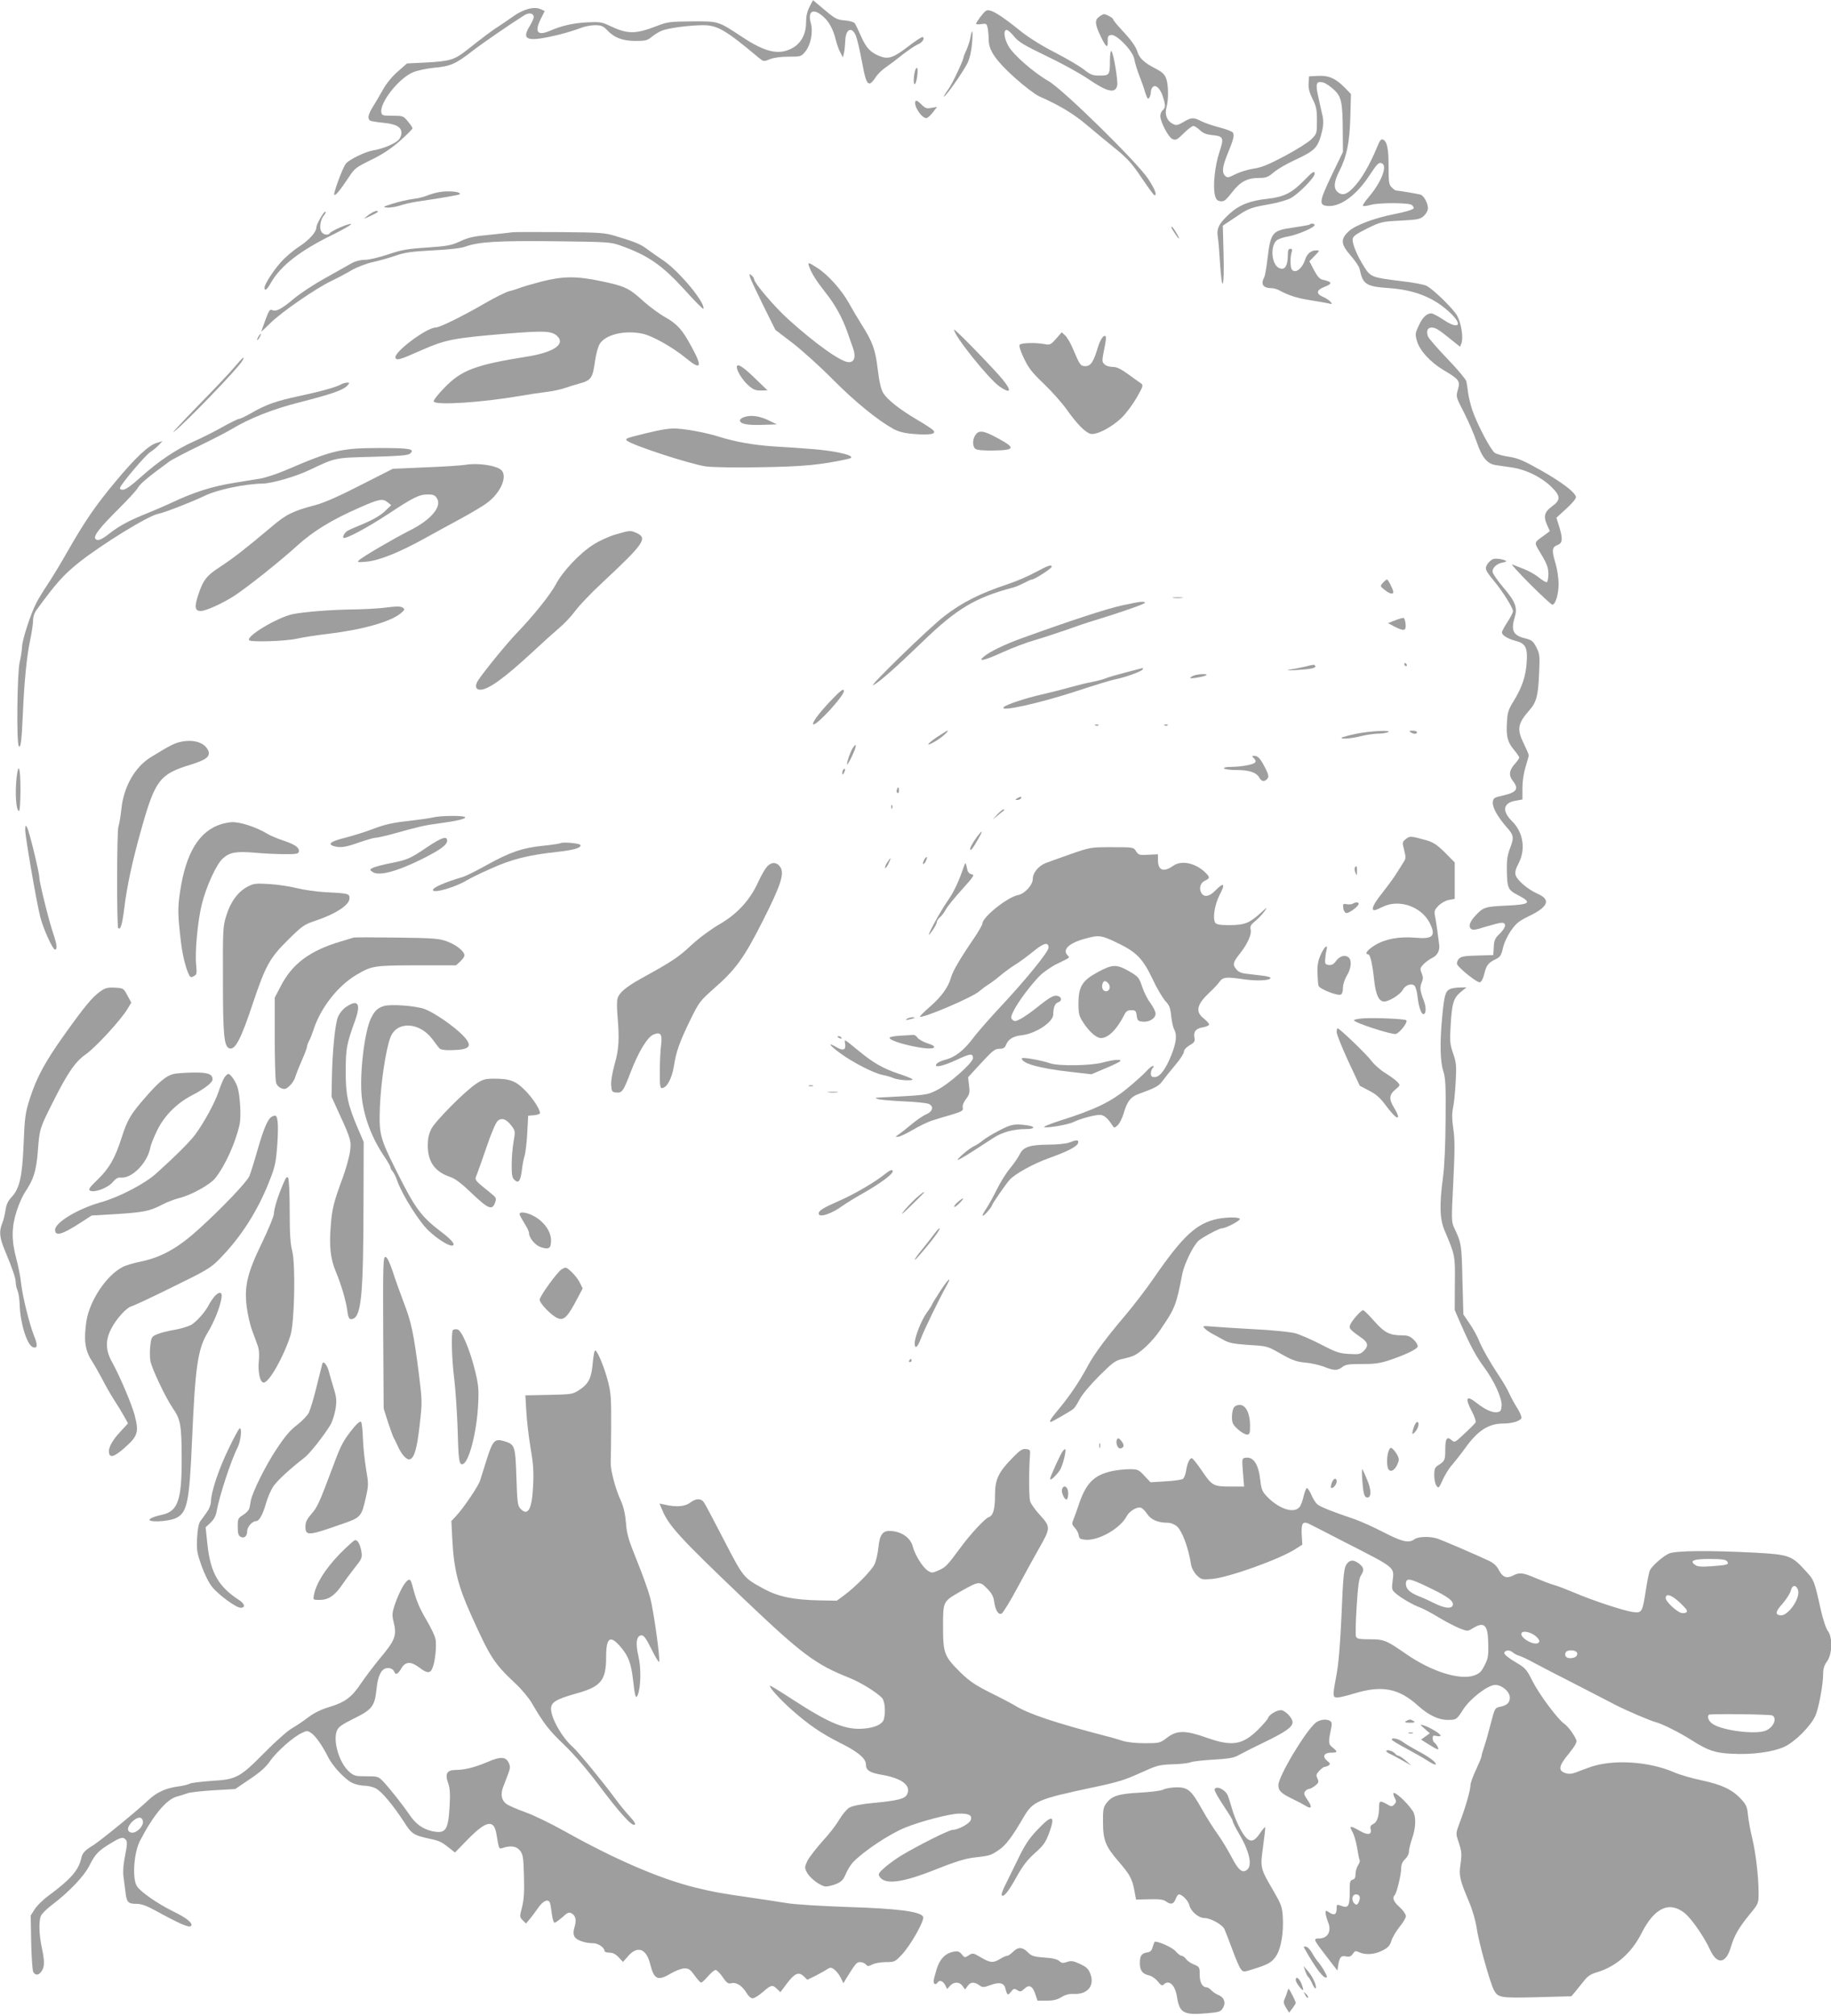 <?xml version="1.0" standalone="no"?>
<!DOCTYPE svg PUBLIC "-//W3C//DTD SVG 20010904//EN"
 "http://www.w3.org/TR/2001/REC-SVG-20010904/DTD/svg10.dtd">
<svg version="1.0" xmlns="http://www.w3.org/2000/svg"
 width="1163pt" height="1280pt" viewBox="0 0 1163 1280"
 preserveAspectRatio="xMidYMid meet">
<g transform="translate(0,1280) scale(0.1,-0.1)"
fill="#9e9e9e" stroke="none">
<path d="M5142 12757 c-15 -29 -22 -59 -22 -98 0 -77 -32 -135 -90 -166 -83
-44 -169 -25 -314 71 -157 103 -149 101 -321 100 -138 -1 -156 -3 -220 -28
-139 -54 -188 -54 -302 0 -50 24 -63 26 -146 22 -87 -5 -160 -21 -235 -54 -77
-33 -98 -8 -59 72 l27 54 -24 11 c-43 20 -111 2 -179 -47 -34 -24 -75 -52 -91
-62 -30 -18 -100 -70 -203 -152 -77 -60 -106 -69 -258 -77 l-120 -6 -58 -51
c-36 -31 -73 -76 -95 -116 -20 -36 -49 -85 -64 -109 -30 -48 -35 -75 -17 -87
7 -4 45 -10 86 -14 80 -8 113 -27 113 -65 0 -13 -8 -32 -17 -42 -22 -25 -103
-59 -163 -68 -49 -8 -150 -57 -173 -84 -19 -22 -81 -190 -74 -198 8 -7 37 28
92 111 37 57 47 64 143 111 72 35 126 71 182 120 44 39 80 75 80 80 0 6 -14
26 -30 45 -28 34 -31 35 -97 35 -63 0 -68 2 -71 23 -9 62 110 213 199 252 31
13 88 25 139 30 101 9 135 24 239 105 62 48 236 168 331 228 30 19 60 14 60
-12 0 -9 -12 -34 -25 -56 -57 -92 -15 -104 190 -54 44 11 101 29 127 39 26 11
69 20 95 20 42 0 54 -5 79 -31 45 -48 98 -69 181 -69 62 0 75 3 101 25 17 14
46 32 65 40 41 17 177 35 264 35 90 0 144 -32 349 -204 34 -28 35 -28 74 -12
25 10 70 16 119 16 76 0 80 1 104 30 37 43 53 126 37 184 -22 79 19 97 83 37
35 -32 60 -80 76 -145 7 -27 19 -63 29 -80 l16 -31 7 30 c4 17 7 50 8 76 2 74
41 94 67 33 8 -20 24 -86 35 -146 24 -129 33 -158 53 -158 8 0 23 16 35 35 11
19 41 50 67 67 26 18 75 55 108 82 34 26 75 54 92 62 32 13 50 39 35 49 -5 2
-46 -24 -92 -60 -95 -73 -128 -84 -185 -60 -56 23 -82 51 -115 125 -16 36 -33
72 -38 80 -5 9 -29 17 -63 20 -56 5 -61 8 -166 97 l-38 32 -22 -42z"/>
<path d="M6262 12731 c-15 -9 -62 -72 -62 -82 0 -4 15 -5 34 -2 31 5 33 3 40
-27 3 -18 6 -51 6 -74 0 -66 46 -132 166 -240 59 -53 128 -105 153 -117 133
-59 219 -111 303 -182 51 -43 134 -112 184 -152 76 -62 104 -93 165 -184 41
-61 77 -110 82 -111 18 -1 3 38 -40 104 -72 108 -541 568 -633 621 -93 53
-225 168 -255 223 -28 50 -33 102 -11 102 8 0 29 -19 47 -41 28 -35 61 -55
204 -124 95 -45 213 -110 263 -144 126 -86 175 -97 188 -45 7 27 -24 212 -37
220 -5 3 -9 -24 -9 -60 0 -92 -3 -96 -65 -96 -46 0 -58 5 -101 39 -27 21 -109
69 -182 107 -79 40 -166 94 -215 133 -140 113 -200 148 -225 132z"/>
<path d="M6982 12694 c-29 -20 -28 -47 7 -120 36 -76 49 -85 47 -36 -1 31 3
37 22 40 35 5 139 -103 147 -154 3 -21 19 -74 36 -116 16 -42 29 -79 29 -82 0
-3 5 -17 11 -33 8 -22 12 -24 19 -13 6 8 10 25 10 36 0 12 6 27 14 33 19 16
49 -16 64 -68 16 -51 15 -66 -3 -81 -8 -7 -15 -23 -15 -36 0 -38 51 -135 77
-147 21 -9 29 -6 71 36 26 26 54 47 62 47 8 0 26 -12 41 -26 20 -20 42 -28 78
-32 73 -7 77 -16 46 -109 -29 -87 -42 -219 -28 -273 7 -27 15 -36 36 -38 22
-3 34 7 73 57 52 68 97 91 173 91 42 0 56 5 92 36 24 20 82 54 128 75 138 64
153 80 180 192 7 31 8 61 2 90 -6 23 -18 77 -27 120 -20 87 -14 104 31 93 15
-4 45 -24 67 -45 49 -45 56 -79 57 -271 l1 -125 -71 -147 c-80 -168 -83 -191
-27 -196 81 -7 183 67 265 192 52 78 60 87 80 79 38 -15 -3 -120 -82 -213 -26
-30 -43 -56 -37 -58 6 -2 28 1 49 7 53 15 246 14 261 -1 7 -7 12 -15 12 -19 0
-9 -48 -24 -125 -39 -123 -24 -245 -70 -286 -107 -56 -51 -54 -83 11 -157 27
-31 53 -69 56 -84 21 -100 40 -111 191 -122 165 -12 288 -63 391 -163 76 -75
44 -100 -49 -38 -34 23 -69 41 -78 41 -29 0 -56 -26 -80 -79 -22 -46 -23 -53
-11 -96 17 -61 85 -135 170 -186 98 -58 106 -68 90 -124 -13 -45 -12 -46 38
-143 27 -53 64 -137 81 -187 34 -100 67 -141 123 -149 18 -3 64 -9 103 -15 88
-13 183 -60 246 -120 62 -60 64 -85 8 -126 -49 -36 -57 -64 -33 -117 l18 -41
-28 -21 c-78 -57 -75 -44 -26 -127 36 -60 44 -83 45 -123 0 -27 -5 -51 -10
-53 -6 -2 -28 12 -50 29 -21 18 -64 42 -94 54 -31 12 -65 25 -76 30 -11 4 40
-51 112 -124 73 -73 137 -132 143 -132 20 0 40 68 40 132 0 35 -9 95 -21 135
-24 80 -21 99 16 113 31 12 32 40 8 118 l-17 54 62 57 c34 31 62 63 62 73 0
28 -87 95 -224 172 -108 61 -143 76 -199 85 -38 5 -79 17 -92 25 -26 17 -112
181 -143 271 -11 33 -23 83 -27 110 -3 28 -8 61 -11 73 -3 13 -56 77 -119 142
-63 65 -119 130 -125 144 -12 34 -3 56 24 56 24 0 45 -13 125 -78 l55 -44 9
23 c13 36 -2 129 -28 175 -27 46 -150 166 -194 189 -16 8 -89 22 -163 30 -181
22 -193 26 -232 89 -45 70 -78 149 -74 178 2 18 22 32 92 67 86 42 92 44 212
50 111 6 126 9 149 31 14 13 25 34 25 47 0 33 -26 80 -47 87 -18 5 -141 26
-155 26 -5 0 -17 9 -28 20 -18 18 -20 33 -20 135 0 114 -10 159 -37 169 -9 4
-19 -7 -29 -32 -54 -132 -108 -224 -162 -278 -39 -40 -66 -47 -94 -25 -29 24
-26 66 8 132 49 97 66 181 71 343 l4 149 -38 39 c-57 59 -103 80 -171 76 l-57
-3 -3 -43 c-2 -31 4 -58 25 -100 24 -48 28 -69 28 -139 0 -79 -1 -83 -34 -116
-18 -19 -94 -67 -169 -107 -105 -56 -150 -74 -199 -81 -35 -5 -87 -21 -115
-35 -45 -23 -52 -24 -66 -11 -22 22 -18 57 15 139 37 89 45 119 34 136 -4 7
-43 22 -86 33 -43 11 -95 29 -116 40 -49 25 -62 24 -112 -6 -37 -21 -46 -23
-67 -12 -38 19 -53 59 -41 104 15 54 13 148 -3 188 -11 26 -29 41 -73 63 -64
33 -97 64 -108 102 -11 35 -40 76 -102 142 -29 31 -53 61 -53 66 0 8 -43 32
-58 32 -4 0 -18 -7 -30 -16z"/>
<path d="M6164 12563 c-3 -21 -15 -56 -25 -79 -10 -22 -19 -44 -19 -48 0 -17
-72 -170 -94 -199 -31 -43 -43 -68 -16 -37 42 49 113 155 135 199 14 29 25 75
29 124 7 81 2 104 -10 40z"/>
<path d="M5817 12363 c-11 -19 -18 -91 -9 -97 6 -3 13 16 17 45 7 47 3 71 -8
52z"/>
<path d="M5814 12156 c-11 -29 39 -106 70 -106 7 0 26 16 41 36 l27 35 -36 -6
c-31 -6 -39 -3 -66 24 -21 21 -32 26 -36 17z"/>
<path d="M8284 11655 c-78 -80 -129 -106 -231 -117 -113 -12 -181 -39 -243
-95 -66 -60 -84 -94 -75 -147 4 -23 10 -96 14 -164 13 -199 28 -168 23 46 l-5
189 78 52 c84 58 99 63 223 85 45 8 102 24 127 36 47 23 155 131 155 156 0 22
-11 15 -66 -41z"/>
<path d="M2790 11580 c-25 -4 -61 -15 -80 -23 -19 -8 -60 -18 -90 -21 -30 -4
-86 -17 -125 -29 -63 -20 -67 -22 -37 -25 18 -2 54 4 80 12 26 9 74 20 107 25
170 25 270 43 274 47 16 16 -69 25 -129 14z"/>
<path d="M2036 11417 c-14 -24 -26 -50 -26 -58 0 -32 -43 -81 -110 -125 -39
-25 -92 -71 -118 -101 -49 -56 -102 -139 -102 -160 0 -25 17 -12 40 30 62 109
184 205 400 310 69 34 118 63 109 65 -17 3 -125 -44 -134 -59 -11 -16 -44 -10
-55 12 -13 24 -4 77 18 102 8 9 13 20 9 23 -3 3 -17 -14 -31 -39z"/>
<path d="M2339 11434 c-19 -15 -29 -24 -24 -22 44 18 85 39 85 43 0 13 -29 2
-61 -21z"/>
<path d="M8318 11374 c-3 -3 -49 -11 -103 -19 -136 -19 -144 -29 -165 -204 -6
-51 -15 -102 -20 -112 -24 -44 -7 -69 47 -69 14 0 37 -7 51 -15 57 -31 110
-48 192 -61 47 -7 99 -17 115 -20 28 -7 29 -6 16 10 -8 9 -29 23 -48 31 -45
19 -42 43 7 62 56 22 54 33 -10 47 -18 4 -33 21 -54 61 l-29 56 33 34 c34 35
34 35 9 35 -33 -1 -57 -21 -70 -61 -20 -59 -65 -90 -85 -58 -9 15 -9 78 0 107
6 16 3 22 -8 22 -12 0 -16 -10 -16 -37 0 -75 -21 -104 -59 -83 -43 23 -53 129
-16 170 9 10 42 23 75 28 62 11 170 57 170 73 0 10 -23 12 -32 3z"/>
<path d="M7440 11355 c0 -2 11 -21 25 -41 30 -44 33 -35 4 12 -19 31 -29 41
-29 29z"/>
<path d="M3255 11325 c-11 -2 -76 -9 -144 -16 -101 -9 -136 -17 -187 -41 -57
-26 -80 -31 -211 -40 -126 -8 -163 -15 -249 -44 -56 -19 -121 -34 -146 -34
-28 0 -60 -8 -85 -22 -22 -13 -98 -55 -169 -95 -71 -39 -158 -97 -194 -127
-79 -67 -118 -88 -141 -75 -14 7 -21 -2 -43 -62 -14 -38 -26 -72 -26 -74 0 -2
26 22 58 54 70 69 287 219 385 266 40 19 99 50 132 70 34 19 93 42 135 51 41
9 107 28 145 41 56 20 102 26 235 33 102 5 181 14 206 24 83 30 204 38 565 34
338 -4 357 -5 419 -27 175 -62 265 -124 407 -280 65 -72 119 -127 121 -122 13
38 -157 242 -255 307 -32 21 -77 53 -100 70 -43 33 -74 46 -203 85 -69 21 -97
23 -355 25 -154 1 -289 1 -300 -1z"/>
<path d="M5141 11103 c16 -43 48 -92 104 -163 59 -74 104 -156 136 -245 11
-33 28 -79 36 -102 21 -58 11 -93 -26 -93 -48 0 -213 117 -388 276 -83 75
-213 228 -213 250 0 6 -7 18 -16 25 -15 12 -16 11 -10 -11 4 -14 42 -95 84
-180 l77 -155 110 -84 c61 -47 175 -150 255 -231 140 -141 284 -258 383 -313
36 -19 69 -28 132 -33 100 -8 143 -1 124 22 -6 8 -53 39 -103 68 -113 67 -188
126 -216 170 -14 23 -25 70 -35 151 -15 126 -32 172 -103 285 -23 36 -59 97
-81 137 -48 85 -133 179 -200 222 -59 38 -63 38 -50 4z"/>
<path d="M3435 11011 c-60 -16 -121 -34 -135 -40 -14 -5 -43 -15 -65 -20 -22
-6 -92 -40 -155 -77 -145 -84 -288 -154 -313 -154 -57 0 -267 -157 -255 -192
7 -19 28 -13 167 49 151 66 201 76 524 103 263 22 306 19 341 -19 45 -50 -33
-100 -199 -126 -326 -52 -414 -85 -523 -198 -41 -42 -71 -81 -67 -87 16 -25
306 -6 550 36 50 9 124 20 165 25 41 5 93 16 115 24 22 8 66 21 97 30 72 19
83 36 97 139 6 44 19 93 29 110 35 61 158 91 273 67 62 -13 192 -86 277 -156
95 -79 106 -57 35 72 -59 110 -91 145 -168 189 -35 19 -96 64 -137 100 -93 85
-117 96 -267 128 -161 34 -244 33 -386 -3z"/>
<path d="M6060 10707 c-2 -37 219 -312 288 -361 71 -49 81 -31 23 41 -50 63
-310 330 -311 320z"/>
<path d="M6708 10649 c-36 -40 -38 -41 -80 -33 -55 9 -139 7 -151 -5 -6 -6 4
-39 26 -85 30 -63 52 -92 128 -164 50 -48 115 -121 144 -162 65 -92 118 -146
152 -155 37 -9 136 42 198 103 28 27 70 84 95 127 43 76 43 79 25 92 -11 7
-48 34 -81 58 -46 33 -71 45 -97 45 -20 0 -43 7 -52 17 -17 17 -17 18 4 123 5
25 7 48 4 53 -10 16 -34 -17 -49 -67 -28 -94 -46 -121 -79 -121 -32 0 -35 4
-81 112 -14 34 -36 71 -48 82 l-22 21 -36 -41z"/>
<path d="M1640 10660 c-6 -11 -8 -20 -6 -20 3 0 10 9 16 20 6 11 8 20 6 20 -3
0 -10 -9 -16 -20z"/>
<path d="M1493 10473 c-26 -32 -133 -145 -238 -252 -104 -107 -172 -180 -150
-163 74 57 412 408 435 452 18 35 3 22 -47 -37z"/>
<path d="M4680 10469 c0 -25 35 -81 71 -114 32 -29 47 -35 82 -35 l42 1 -82
79 c-76 74 -113 96 -113 69z"/>
<path d="M2168 10360 c-29 -18 -139 -48 -267 -75 -145 -31 -209 -53 -301 -106
-37 -21 -73 -39 -81 -39 -8 0 -54 -23 -103 -50 -49 -28 -130 -69 -180 -91
-117 -52 -228 -127 -341 -228 -58 -53 -98 -81 -114 -81 -15 0 -21 4 -18 14 12
30 158 202 190 224 19 12 44 33 57 47 l22 24 -38 -12 c-51 -15 -136 -96 -261
-246 -126 -151 -195 -252 -303 -441 -45 -80 -104 -176 -130 -215 -26 -38 -57
-90 -70 -115 -36 -70 -90 -237 -90 -278 -1 -20 -7 -64 -15 -97 -16 -67 -21
-509 -6 -533 12 -19 19 37 26 203 9 208 25 369 46 467 10 48 19 105 19 126 0
25 8 50 23 70 125 171 169 220 267 299 146 116 441 298 505 310 38 7 210 74
292 113 83 41 258 77 372 79 58 1 211 45 296 86 168 80 161 78 401 84 169 5
225 9 238 20 35 30 0 36 -197 36 -241 -1 -295 -13 -597 -143 -52 -22 -122 -45
-155 -51 -33 -5 -105 -17 -160 -26 -150 -24 -261 -59 -415 -132 -30 -14 -92
-41 -137 -59 -122 -49 -182 -81 -245 -130 -56 -44 -81 -53 -93 -34 -11 18 31
72 145 185 61 61 118 122 126 138 13 24 65 68 198 165 17 13 100 56 184 97 83
40 178 89 210 108 115 70 264 129 438 173 197 50 274 77 299 104 17 19 17 20
-1 20 -10 0 -27 -5 -36 -10z"/>
<path d="M4723 10150 c-13 -5 -23 -14 -23 -19 0 -23 44 -32 138 -29 l97 3 -58
28 c-58 27 -113 33 -154 17z"/>
<path d="M4170 10064 c-36 -8 -96 -22 -134 -32 -58 -15 -66 -20 -53 -31 38
-30 402 -149 501 -163 47 -6 186 -8 355 -5 262 4 378 15 549 53 70 15 -62 50
-238 63 -74 6 -180 13 -235 16 -130 9 -244 29 -346 61 -92 29 -233 54 -294 53
-22 0 -69 -7 -105 -15z"/>
<path d="M6196 10038 c-20 -28 -20 -72 -1 -88 10 -8 48 -12 112 -11 142 2 147
16 27 80 -86 47 -116 51 -138 19z"/>
<path d="M2955 9848 c-27 -4 -142 -12 -255 -16 l-205 -9 -205 -104 c-136 -70
-232 -112 -285 -126 -145 -38 -187 -59 -281 -139 -163 -137 -238 -196 -322
-251 -91 -59 -112 -86 -144 -184 -24 -75 -20 -99 17 -99 32 0 134 46 211 95
82 53 291 219 402 320 100 91 219 164 390 239 128 57 152 62 183 37 l24 -19
-41 -39 c-26 -25 -74 -53 -130 -77 -49 -20 -95 -40 -103 -45 -19 -9 -37 -38
-30 -46 12 -11 148 61 285 151 160 106 196 124 253 124 32 0 44 -5 56 -24 34
-52 -37 -137 -169 -203 -103 -52 -304 -169 -326 -191 -13 -13 -8 -14 46 -9 78
6 206 57 366 145 68 38 175 96 238 130 63 35 137 78 163 98 86 63 132 167 92
208 -31 30 -149 48 -230 34z"/>
<path d="M3910 9406 c-41 -12 -105 -41 -142 -65 -84 -53 -194 -169 -237 -251
-35 -66 -143 -201 -253 -315 -64 -67 -204 -239 -242 -297 -21 -33 -15 -58 14
-58 51 0 149 70 330 237 64 60 142 130 174 157 32 27 77 75 101 108 24 33 103
116 177 184 257 240 282 276 214 308 -41 19 -42 19 -136 -8z"/>
<path d="M9484 9250 c-11 -5 -28 -19 -36 -32 -19 -28 -14 -40 42 -108 54 -65
120 -170 120 -191 0 -9 -16 -40 -35 -69 -19 -29 -35 -58 -35 -66 0 -18 35 -40
88 -54 62 -16 76 -43 69 -138 -6 -88 -30 -159 -84 -246 -32 -51 -38 -72 -41
-128 -6 -94 3 -130 43 -178 19 -23 35 -46 35 -51 0 -4 -13 -24 -30 -42 -35
-40 -38 -72 -10 -107 39 -50 24 -72 -65 -92 -54 -12 -60 -16 -63 -41 -4 -33
29 -92 87 -159 47 -52 49 -67 21 -138 -14 -37 -20 -72 -19 -128 2 -124 6 -133
72 -167 90 -47 77 -59 -73 -66 -135 -6 -149 -10 -196 -61 -39 -41 -49 -71 -30
-87 11 -9 31 -6 92 14 44 13 89 25 102 25 33 0 28 -30 -13 -70 -29 -28 -35
-41 -37 -84 l-3 -51 -101 -3 c-83 -2 -104 -6 -118 -21 -9 -10 -14 -25 -11 -34
10 -25 127 -118 144 -115 10 2 21 22 28 51 14 58 26 73 72 95 30 15 36 24 47
70 6 31 28 78 50 110 33 48 50 62 113 93 126 60 144 106 56 144 -64 29 -130
86 -139 120 -4 16 2 40 19 71 47 89 31 198 -40 268 -68 67 -58 119 26 132 l39
7 0 72 c0 45 8 96 20 135 11 34 20 68 20 74 0 6 -14 38 -30 71 -47 94 -41 130
36 217 43 49 54 90 60 233 5 112 4 123 -18 165 -20 39 -29 46 -73 57 -74 18
-89 50 -64 133 19 61 5 98 -71 188 -39 46 -70 91 -70 102 0 25 26 50 62 57 16
3 27 7 25 10 -12 11 -65 19 -83 13z"/>
<path d="M6575 9165 c-44 -24 -123 -58 -175 -75 -175 -58 -288 -115 -401 -202
-96 -73 -492 -459 -452 -439 39 20 140 109 312 275 218 211 335 281 576 345
17 4 48 18 70 29 22 12 44 22 50 22 16 0 125 70 125 81 0 16 -23 8 -105 -36z"/>
<path d="M8784 9099 c-19 -21 -19 -21 11 -45 31 -25 55 -31 55 -14 0 15 -33
80 -40 80 -4 0 -15 -9 -26 -21z"/>
<path d="M7453 9003 c15 -2 39 -2 55 0 15 2 2 4 -28 4 -30 0 -43 -2 -27 -4z"/>
<path d="M7125 8955 c-96 -21 -323 -95 -635 -208 -108 -39 -203 -85 -240 -116
-45 -37 5 -25 123 29 60 27 150 61 200 75 51 15 139 44 197 64 58 21 137 48
175 59 177 54 334 109 328 115 -9 10 -27 8 -148 -18z"/>
<path d="M2435 8940 c-33 -4 -116 -9 -185 -10 -150 -2 -315 -15 -390 -30 -97
-20 -301 -142 -277 -166 13 -13 229 -6 302 10 39 9 129 23 200 31 216 26 395
76 460 130 25 21 28 26 15 35 -16 11 -36 11 -125 0z"/>
<path d="M8860 8860 l-44 -17 41 -22 c62 -31 75 -28 71 16 -2 20 -7 37 -13 39
-5 1 -30 -6 -55 -16z"/>
<path d="M8920 8580 c0 -5 5 -10 11 -10 5 0 7 5 4 10 -3 6 -8 10 -11 10 -2 0
-4 -4 -4 -10z"/>
<path d="M8295 8568 c-22 -5 -62 -14 -90 -18 -43 -8 -38 -9 30 -5 91 5 127 13
119 26 -6 10 -6 10 -59 -3z"/>
<path d="M7155 8531 c-55 -14 -114 -31 -130 -38 -17 -7 -55 -17 -85 -23 -30
-5 -95 -21 -145 -35 -49 -14 -129 -34 -177 -45 -99 -22 -226 -64 -242 -80 -34
-34 225 23 471 104 109 36 215 68 236 72 57 10 171 51 175 63 2 6 2 10 0 9 -1
0 -48 -13 -103 -27z"/>
<path d="M7583 8510 c-13 -5 -23 -12 -23 -15 0 -7 81 6 100 16 21 12 -48 10
-77 -1z"/>
<path d="M5269 8342 c-73 -77 -119 -142 -101 -142 27 0 192 181 192 211 0 21
-21 5 -91 -69z"/>
<path d="M6958 8193 c7 -3 16 -2 19 1 4 3 -2 6 -13 5 -11 0 -14 -3 -6 -6z"/>
<path d="M7398 8193 c7 -3 16 -2 19 1 4 3 -2 6 -13 5 -11 0 -14 -3 -6 -6z"/>
<path d="M5951 8119 c-69 -47 -75 -65 -9 -26 38 22 89 67 76 67 -3 0 -33 -19
-67 -41z"/>
<path d="M8612 8140 c-46 -10 -86 -21 -90 -24 -11 -12 65 -6 121 9 32 8 79 15
105 16 26 0 56 4 67 9 38 16 -117 8 -203 -10z"/>
<path d="M8960 8150 c20 -13 40 -13 40 0 0 6 -12 10 -27 10 -22 0 -25 -2 -13
-10z"/>
<path d="M1152 8090 c-43 -9 -68 -21 -190 -96 -104 -62 -176 -188 -191 -331
-5 -49 -14 -99 -19 -113 -10 -27 -11 -634 -1 -644 14 -14 26 25 38 124 17 143
53 308 112 516 85 300 115 339 310 398 100 31 128 53 111 91 -23 49 -90 71
-170 55z"/>
<path d="M5416 8049 c-16 -26 -36 -84 -36 -104 1 -5 14 17 30 50 31 63 35 98
6 54z"/>
<path d="M7965 7984 c11 -11 13 -20 6 -27 -13 -13 -85 -26 -149 -27 -33 0 -51
-4 -47 -10 3 -5 40 -10 81 -10 80 0 126 -16 144 -50 13 -24 33 -26 50 -5 10
12 8 24 -11 63 -32 63 -48 82 -71 82 -18 0 -18 -1 -3 -16z"/>
<path d="M106 7868 c-12 -104 -4 -218 15 -218 5 0 9 61 9 135 0 137 -12 179
-24 83z"/>
<path d="M5357 7913 c-4 -3 -7 -13 -7 -22 1 -13 3 -13 11 2 11 19 8 33 -4 20z"/>
<path d="M5697 7785 c-4 -8 -2 -17 3 -20 6 -4 10 3 10 14 0 25 -6 27 -13 6z"/>
<path d="M6460 7730 c-13 -8 -13 -10 2 -10 9 0 20 5 23 10 8 13 -5 13 -25 0z"/>
<path d="M5661 7674 c0 -11 3 -14 6 -6 3 7 2 16 -1 19 -3 4 -6 -2 -5 -13z"/>
<path d="M6334 7628 l-29 -33 30 25 c17 14 34 28 40 32 5 5 5 8 -1 8 -6 0 -23
-15 -40 -32z"/>
<path d="M2750 7609 c-19 -5 -91 -15 -160 -23 -95 -10 -146 -22 -215 -48 -49
-19 -132 -45 -182 -58 -92 -22 -117 -41 -70 -54 41 -11 73 -6 157 24 47 16 94
30 105 30 11 0 52 9 90 19 190 53 226 61 305 71 120 16 181 30 174 41 -7 11
-157 10 -204 -2z"/>
<path d="M1404 7566 c-139 -44 -223 -181 -260 -427 -16 -105 -15 -148 5 -319
11 -89 31 -171 53 -213 7 -14 13 -15 29 -6 19 10 20 17 15 72 -9 79 10 279 35
381 28 115 94 260 135 295 43 39 85 46 203 36 53 -5 136 -9 186 -9 75 -1 90 2
93 15 5 26 -22 45 -95 70 -38 12 -84 32 -103 43 -71 43 -170 76 -225 75 -16 0
-49 -6 -71 -13z"/>
<path d="M160 7529 c0 -41 73 -465 96 -553 19 -75 79 -206 93 -206 16 0 13 30
-9 96 -27 76 -90 331 -90 360 0 32 -64 296 -78 319 -10 18 -11 16 -12 -16z"/>
<path d="M6207 7488 c-30 -41 -50 -78 -44 -84 5 -6 17 10 51 69 31 54 28 61
-7 15z"/>
<path d="M8930 7472 c-24 -19 -24 -21 -11 -71 12 -46 11 -54 -6 -79 -10 -16
-31 -50 -48 -76 -16 -26 -56 -79 -87 -119 -54 -67 -72 -107 -48 -107 6 0 28 9
50 20 103 53 247 5 301 -101 41 -82 21 -104 -88 -94 -106 9 -193 -7 -259 -47
-48 -29 -70 -58 -44 -58 13 0 27 -59 38 -162 10 -95 30 -138 64 -138 31 0 102
44 118 74 16 30 54 44 74 27 7 -6 17 -39 20 -72 7 -62 23 -109 37 -109 17 0
19 40 4 81 -26 69 -28 87 -15 119 10 24 10 36 0 60 -12 28 -10 33 11 56 13 14
38 32 56 41 33 15 50 49 44 85 -1 10 -6 48 -11 85 -5 37 -12 82 -16 100 -5 27
-1 37 23 62 17 16 46 33 66 36 l37 7 0 116 0 115 -62 63 c-51 50 -74 65 -118
78 -101 28 -105 28 -130 8z"/>
<path d="M2720 7425 c-115 -78 -131 -85 -237 -106 -52 -10 -104 -24 -115 -30
-21 -11 -21 -12 -2 -26 38 -28 151 1 309 79 120 60 165 92 165 119 0 32 -32
22 -120 -36z"/>
<path d="M3559 7445 c-3 -2 -52 -10 -110 -16 -130 -13 -209 -40 -357 -122 -64
-36 -133 -70 -152 -76 -116 -34 -190 -67 -190 -83 0 -24 143 18 214 61 17 11
86 45 154 75 133 60 236 86 420 106 108 12 155 26 149 44 -4 11 -118 21 -128
11z"/>
<path d="M6800 7376 c-69 -24 -141 -50 -161 -58 -45 -19 -79 -62 -79 -99 0
-39 -51 -95 -94 -103 -67 -13 -226 -140 -226 -181 0 -8 -25 -51 -56 -97 -85
-124 -132 -205 -143 -244 -17 -61 -58 -120 -131 -184 -39 -34 -69 -64 -67 -66
14 -14 337 124 377 161 14 12 39 31 55 41 17 10 53 37 80 60 28 23 70 54 95
69 25 15 75 52 112 82 68 56 98 63 98 25 0 -26 -143 -202 -302 -372 -71 -76
-152 -168 -179 -205 -59 -77 -112 -118 -172 -134 -24 -6 -50 -17 -57 -26 -24
-29 38 -17 127 25 88 41 103 42 103 10 0 -29 -155 -166 -228 -202 -66 -33 -60
-32 -372 -48 -23 -1 -23 -2 -5 -9 11 -5 85 -11 164 -15 78 -3 152 -11 162 -17
32 -16 23 -48 -17 -65 -20 -8 -64 -38 -98 -67 -35 -29 -71 -57 -82 -64 -18
-11 -18 -12 -1 -12 10 -1 52 19 95 44 42 25 97 51 122 59 25 8 80 25 123 37
68 21 77 26 72 45 -3 13 5 34 21 55 22 30 25 40 19 86 l-6 52 67 73 c91 99
102 108 135 108 21 0 32 6 38 23 15 38 46 57 102 63 88 10 199 84 199 132 0
44 11 71 31 77 25 8 24 32 -1 40 -25 8 -50 -6 -130 -70 -36 -29 -83 -62 -105
-74 -34 -18 -41 -19 -54 -7 -12 12 -11 20 8 58 27 55 109 165 167 223 25 24
75 59 112 76 82 40 78 37 64 51 -37 37 7 79 110 107 90 25 103 23 216 -32 112
-55 153 -98 214 -227 27 -58 64 -119 80 -137 25 -26 32 -43 37 -95 4 -35 12
-73 19 -85 19 -34 14 -82 -17 -161 -37 -93 -74 -142 -107 -142 -18 0 -24 5
-24 23 0 13 5 28 12 35 9 9 9 12 0 12 -6 0 -24 -14 -39 -31 -16 -18 -70 -67
-121 -109 -105 -87 -206 -136 -427 -206 -66 -21 -112 -40 -102 -42 28 -6 156
17 189 34 37 19 130 44 163 44 26 0 48 -18 76 -60 16 -25 17 -25 38 -6 12 11
29 45 38 75 22 77 45 107 101 126 97 35 124 49 145 79 12 17 47 61 79 99 32
37 58 77 58 88 0 12 14 28 36 41 30 17 35 25 31 47 -8 39 9 60 53 67 22 4 40
12 40 18 0 6 -16 24 -35 39 -54 43 -43 88 36 163 24 22 53 52 64 68 23 32 41
34 164 16 82 -11 161 -6 161 10 0 4 -22 11 -50 14 -27 3 -73 9 -100 12 -37 4
-55 12 -69 31 -23 28 -19 43 25 98 48 61 75 121 68 151 -5 21 0 31 29 55 20
16 46 44 59 62 20 30 19 29 -24 -10 -73 -66 -102 -77 -196 -78 -63 0 -85 4
-93 15 -18 28 -4 116 29 180 37 69 25 80 -28 25 -39 -40 -74 -45 -90 -14 -16
29 -5 64 25 77 32 15 31 22 -2 54 -63 59 -150 76 -201 40 -61 -43 -96 -30 -97
34 l0 39 -61 -3 c-56 -3 -62 -2 -78 22 -16 26 -17 26 -154 26 -136 0 -138 -1
-262 -44z"/>
<path d="M5870 7340 c-6 -12 -9 -24 -7 -27 3 -2 11 5 17 17 6 12 9 24 7 27 -3
2 -11 -5 -17 -17z"/>
<path d="M5636 7324 c-10 -14 -16 -30 -14 -35 2 -6 11 6 21 25 20 42 16 47 -7
10z"/>
<path d="M4872 7297 c-11 -12 -37 -56 -56 -98 -52 -115 -133 -203 -247 -269
-55 -32 -128 -86 -179 -133 -81 -76 -122 -103 -311 -207 -103 -57 -147 -94
-157 -132 -4 -16 -4 -64 0 -106 13 -148 9 -217 -18 -310 -15 -53 -24 -108 -22
-133 3 -41 5 -44 33 -47 36 -3 44 7 91 130 48 126 106 222 144 238 46 19 58 3
49 -67 -4 -32 -8 -106 -8 -165 -1 -84 2 -108 12 -108 32 0 65 60 78 143 14 89
34 146 101 285 58 118 63 125 151 203 141 123 193 196 311 429 116 229 140
303 112 344 -21 32 -55 34 -84 3z"/>
<path d="M6125 7305 c-36 -105 -63 -164 -106 -226 -46 -67 -119 -199 -119
-215 0 -4 11 10 25 30 14 20 25 43 25 50 0 7 9 21 21 32 12 10 28 32 37 49 8
16 54 73 101 125 76 84 83 95 63 98 -14 2 -24 12 -28 30 -10 45 -11 48 -19 27z"/>
<path d="M8606 7291 c-4 -5 -2 -20 3 -33 9 -21 10 -21 10 10 1 32 -3 39 -13
23z"/>
<path d="M1570 7168 c-60 -33 -105 -94 -132 -181 -22 -69 -23 -86 -22 -412 0
-347 7 -419 40 -432 37 -14 74 56 150 285 81 241 107 288 223 403 88 87 103
98 166 119 136 45 225 102 225 146 0 29 -8 31 -150 38 -58 3 -141 15 -185 26
-44 11 -123 23 -175 26 -87 5 -99 4 -140 -18z"/>
<path d="M8592 7061 c-7 -4 -25 -6 -38 -3 -23 4 -25 2 -22 -24 2 -17 10 -30
19 -32 17 -3 79 43 79 59 0 11 -21 11 -38 0z"/>
<path d="M2245 6846 c-5 -2 -44 -14 -85 -26 -193 -58 -304 -141 -376 -281
l-39 -74 0 -255 c0 -140 4 -268 8 -283 4 -17 18 -32 34 -38 22 -8 30 -6 54 17
15 14 30 38 34 53 4 14 22 61 41 104 19 43 34 83 34 90 0 7 6 24 14 39 8 14
19 43 26 65 45 141 154 281 273 352 99 58 109 60 383 61 l251 0 27 25 c14 13
26 30 26 38 0 25 -50 66 -109 88 -51 19 -80 22 -321 25 -146 2 -269 2 -275 0z"/>
<path d="M8390 6740 c-17 -37 -23 -65 -22 -116 1 -36 4 -74 7 -84 6 -20 118
-65 141 -56 9 3 14 20 14 43 0 22 11 54 25 78 27 43 32 94 13 113 -21 21 -56
13 -80 -18 -16 -23 -29 -30 -48 -28 -21 3 -25 8 -23 33 1 17 4 42 8 58 12 44
-10 31 -35 -23z"/>
<path d="M6975 6628 c-101 -54 -125 -93 -125 -203 0 -61 4 -77 29 -116 39 -61
85 -101 114 -101 46 0 101 54 148 147 11 23 22 30 44 30 27 0 31 -4 35 -35 4
-31 9 -35 38 -38 42 -4 82 21 82 51 0 13 -15 42 -32 66 -18 23 -42 70 -53 104
-19 57 -24 64 -76 95 -86 50 -110 50 -204 0z m65 -73 c17 -20 8 -50 -15 -50
-20 0 -31 25 -21 51 7 18 20 18 36 -1z"/>
<path d="M634 6502 c-49 -36 -92 -87 -223 -270 -123 -172 -178 -273 -221 -407
-29 -91 -33 -116 -40 -290 -9 -211 -25 -283 -79 -340 -20 -21 -31 -45 -36 -80
-4 -27 -13 -65 -21 -84 -21 -51 -17 -91 17 -172 49 -117 69 -177 69 -203 0
-14 5 -37 12 -53 6 -15 12 -55 13 -88 3 -115 46 -256 84 -270 29 -11 32 13 7
73 -30 76 -72 246 -82 332 -3 36 -17 106 -30 155 -32 120 -31 202 2 305 14 44
38 97 52 118 55 81 72 134 82 258 11 146 12 148 95 313 94 188 143 259 210
306 60 41 224 219 264 287 l25 41 -25 46 c-24 45 -25 46 -79 49 -48 2 -61 -1
-96 -26z"/>
<path d="M9212 6520 c-31 -13 -38 -37 -51 -171 -16 -167 -14 -286 6 -350 15
-46 17 -93 15 -309 -1 -162 -7 -297 -17 -370 -23 -174 -20 -262 11 -335 67
-158 67 -158 65 -337 l-1 -167 39 -90 c62 -141 98 -207 148 -274 64 -87 115
-198 111 -245 -3 -32 -7 -37 -30 -40 -30 -4 -76 17 -129 59 -66 52 -76 33 -29
-56 16 -31 27 -62 22 -69 -4 -6 -35 -38 -70 -70 -60 -57 -63 -58 -81 -42 -30
27 -41 11 -41 -57 0 -69 -3 -75 -42 -100 -24 -15 -28 -24 -28 -65 0 -27 6 -57
14 -67 13 -18 16 -16 39 36 14 31 40 74 59 95 19 22 58 71 86 110 79 110 148
154 240 154 57 0 108 16 116 35 2 7 -9 35 -26 62 -17 26 -40 68 -51 93 -11 25
-41 77 -67 115 -59 89 -108 176 -129 229 -9 22 -34 68 -56 100 l-40 59 -6 221
c-5 223 -7 232 -50 324 -20 41 -21 48 -8 297 10 202 10 271 0 337 -9 61 -9 96
-2 131 6 26 14 100 17 165 6 105 4 124 -16 182 -20 58 -22 77 -16 175 8 143
18 177 64 215 l37 30 -40 -1 c-22 0 -50 -4 -63 -9z"/>
<path d="M2199 6406 c-22 -15 -43 -41 -53 -66 -18 -46 -35 -220 -38 -390 l-2
-115 50 -110 c74 -161 78 -174 65 -251 -7 -35 -25 -101 -42 -147 -59 -160 -70
-202 -78 -309 -11 -131 -2 -213 32 -293 34 -82 63 -180 72 -242 7 -56 14 -66
37 -58 54 21 66 163 67 747 l1 376 -36 84 c-65 151 -79 217 -78 368 0 141 6
172 59 318 39 108 19 139 -56 88z"/>
<path d="M2437 6411 c-39 -13 -55 -28 -79 -74 -44 -86 -77 -372 -59 -514 16
-127 65 -254 145 -372 20 -29 36 -58 36 -64 0 -6 6 -18 14 -26 8 -9 21 -35 29
-59 31 -89 140 -262 200 -318 54 -51 122 -94 147 -94 28 0 3 34 -62 83 -132
100 -169 149 -286 383 -110 219 -115 241 -109 414 6 152 37 362 66 440 39 108
185 102 269 -11 18 -24 37 -50 43 -56 6 -8 33 -13 72 -12 126 2 144 25 75 96
-57 58 -178 141 -240 165 -57 21 -217 33 -261 19z"/>
<path d="M5760 6330 c-11 -8 -7 -9 15 -4 37 8 45 14 19 14 -10 0 -26 -5 -34
-10z"/>
<path d="M8658 6333 c-32 -2 -58 -8 -58 -12 0 -15 240 -93 266 -87 25 7 79 76
66 87 -9 9 -200 17 -274 12z"/>
<path d="M8490 6246 c0 -14 33 -96 73 -183 l74 -158 59 -31 c45 -23 71 -46
107 -95 50 -66 77 -90 77 -67 0 7 -12 31 -25 53 -34 55 -32 83 8 116 32 27 32
27 13 48 -11 12 -45 37 -76 56 -30 18 -70 53 -88 77 -31 42 -204 208 -216 208
-3 0 -6 -11 -6 -24z"/>
<path d="M5718 6223 c-38 -2 -68 -8 -68 -13 0 -28 258 -86 281 -63 8 8 -3 16
-41 28 -28 9 -56 26 -63 36 -6 10 -19 18 -27 17 -8 -1 -45 -3 -82 -5z"/>
<path d="M5320 6216 c0 -2 7 -7 16 -10 8 -3 12 -2 9 4 -6 10 -25 14 -25 6z"/>
<path d="M5368 6171 c6 -39 -12 -46 -55 -21 -60 35 -48 15 22 -37 78 -58 214
-128 270 -139 22 -4 54 -13 72 -21 34 -14 134 -19 117 -5 -5 4 -47 21 -94 36
-93 32 -154 67 -245 142 -99 81 -92 77 -87 45z"/>
<path d="M6490 6079 c0 -32 111 -63 302 -85 l140 -16 90 38 c49 20 91 41 94
46 8 13 -43 9 -110 -9 -75 -21 -284 -24 -337 -5 -54 19 -179 41 -179 31z"/>
<path d="M1103 5980 c-46 -11 -93 -49 -179 -148 -93 -106 -115 -143 -150 -252
-42 -133 -79 -198 -152 -269 -53 -51 -63 -65 -50 -72 27 -15 113 17 144 54 18
22 34 31 50 29 69 -9 169 91 188 187 3 19 22 67 42 108 45 95 125 176 221 226
81 42 133 82 133 102 0 35 -30 45 -123 44 -51 -1 -107 -5 -124 -9z"/>
<path d="M1425 5957 c-8 -13 -24 -52 -36 -87 -23 -71 -93 -199 -149 -275 -36
-48 -132 -143 -249 -248 -74 -66 -236 -150 -351 -182 -145 -41 -290 -128 -290
-175 0 -43 44 -31 161 45 l71 46 154 9 c174 11 216 19 294 60 30 16 78 34 105
41 77 18 198 85 232 127 63 79 129 225 155 342 10 49 4 173 -12 231 -11 39
-45 89 -60 89 -5 0 -16 -10 -25 -23z"/>
<path d="M3025 5918 c-73 -48 -260 -237 -286 -288 -16 -33 -22 -62 -22 -106 1
-104 46 -166 145 -199 31 -11 72 -42 138 -106 102 -97 127 -107 145 -55 9 27
7 31 -29 60 -107 86 -102 81 -87 118 7 18 36 98 63 178 27 81 58 152 69 162
26 22 55 12 86 -29 26 -34 27 -36 15 -104 -7 -38 -12 -105 -12 -148 0 -63 3
-81 19 -95 25 -23 37 -6 46 64 3 30 11 71 17 90 6 19 14 85 17 145 l6 110 38
3 c20 2 37 8 37 13 0 25 -47 97 -95 145 -59 60 -97 74 -196 74 -57 0 -72 -4
-114 -32z"/>
<path d="M5138 5903 c6 -2 18 -2 25 0 6 3 1 5 -13 5 -14 0 -19 -2 -12 -5z"/>
<path d="M5263 5863 c15 -2 39 -2 55 0 15 2 2 4 -28 4 -30 0 -43 -2 -27 -4z"/>
<path d="M1727 5709 c-27 -15 -51 -73 -92 -214 -20 -71 -43 -145 -51 -163 -15
-37 -173 -203 -321 -337 -129 -118 -236 -178 -362 -205 -50 -10 -105 -26 -122
-36 -103 -53 -209 -212 -230 -343 -18 -119 -9 -186 33 -251 19 -30 49 -83 67
-117 17 -34 50 -93 74 -130 24 -37 54 -87 67 -110 l23 -42 -45 -49 c-54 -57
-80 -105 -76 -135 5 -37 31 -30 94 24 90 79 98 102 69 213 -18 68 -93 245
-141 332 -44 78 -46 141 -8 215 31 62 97 135 128 143 13 3 131 58 262 123 219
107 243 121 300 180 135 137 245 309 319 503 32 80 38 112 46 217 8 117 5 178
-10 187 -4 3 -14 0 -24 -5z"/>
<path d="M6343 5619 c-43 -22 -89 -51 -103 -63 -14 -12 -37 -27 -52 -34 -28
-11 -111 -82 -105 -88 2 -2 41 20 88 50 46 30 109 70 139 90 57 37 128 56 206
56 59 0 64 16 7 24 -80 11 -100 7 -180 -35z"/>
<path d="M6790 5544 c-20 -7 -77 -13 -133 -13 -117 -1 -159 -15 -181 -63 -9
-18 -36 -58 -61 -88 -25 -30 -63 -91 -84 -135 -22 -44 -51 -97 -65 -118 -35
-51 -33 -65 4 -24 17 19 30 37 30 41 0 9 89 137 113 164 36 39 149 101 248
137 119 42 183 75 187 98 4 20 -9 20 -58 1z"/>
<path d="M5614 5339 c-61 -49 -198 -128 -287 -166 -98 -43 -127 -61 -127 -79
0 -30 82 -3 155 51 17 12 76 49 133 81 102 58 182 117 182 135 0 16 -16 10
-56 -22z"/>
<path d="M1800 5285 c-35 -80 -60 -162 -60 -192 0 -15 -34 -98 -75 -183 -95
-195 -114 -278 -98 -409 6 -47 21 -113 33 -146 12 -33 29 -77 36 -98 10 -27
12 -58 8 -101 -7 -69 8 -136 31 -136 34 0 128 166 170 300 26 83 33 451 11
536 -12 47 -16 110 -16 255 0 107 -4 201 -10 209 -7 11 -14 3 -30 -35z"/>
<path d="M5817 5190 c-25 -23 -60 -60 -78 -83 -22 -28 -5 -15 49 38 45 44 82
81 82 82 0 7 -11 0 -53 -37z"/>
<path d="M6083 5166 c-15 -13 -25 -27 -22 -30 3 -3 18 8 34 24 35 36 27 40
-12 6z"/>
<path d="M3300 5090 c0 -5 14 -31 30 -57 17 -26 30 -54 30 -62 0 -32 39 -79
75 -91 52 -17 65 -8 65 43 0 55 -41 115 -103 151 -44 26 -97 35 -97 16z"/>
<path d="M7735 5060 c-135 -28 -221 -107 -407 -377 -46 -67 -127 -173 -179
-234 -123 -145 -201 -250 -240 -324 -52 -97 -115 -190 -179 -267 -53 -63 -69
-88 -56 -88 7 0 130 71 144 83 8 6 25 33 39 60 15 30 66 90 124 149 90 89 104
99 152 109 28 6 61 16 72 22 46 23 118 93 162 158 98 143 103 157 143 361 13
64 71 182 104 210 29 24 131 78 147 78 26 0 120 50 114 60 -7 12 -82 11 -140
0z"/>
<path d="M5933 4963 c-15 -21 -49 -64 -75 -96 -53 -64 -66 -93 -17 -37 81 93
138 170 126 170 -3 0 -19 -17 -34 -37z"/>
<path d="M2434 4338 l3 -483 26 -82 c15 -45 31 -90 36 -100 6 -10 17 -34 26
-53 24 -56 59 -94 79 -87 29 11 45 71 62 221 16 140 16 149 -5 318 -33 259
-48 332 -97 458 -24 63 -56 153 -71 200 -19 56 -34 86 -44 88 -15 3 -17 -38
-15 -480z"/>
<path d="M3568 4740 c-28 -17 -142 -174 -140 -194 1 -25 76 -101 114 -117 41
-17 64 7 132 138 l27 51 -20 40 c-18 36 -73 92 -89 92 -4 0 -15 -5 -24 -10z"/>
<path d="M5972 4601 c-29 -44 -52 -82 -52 -85 0 -3 -15 -27 -34 -53 -34 -47
-76 -154 -76 -192 0 -42 18 -28 39 28 20 54 112 244 162 334 39 69 13 48 -39
-32z"/>
<path d="M1363 4568 c-11 -13 -28 -38 -37 -55 -20 -40 -69 -97 -106 -123 -16
-11 -64 -26 -107 -34 -43 -7 -95 -20 -115 -29 -34 -14 -37 -19 -43 -70 -4 -30
-4 -74 0 -98 8 -48 95 -231 141 -299 51 -74 57 -107 58 -315 1 -273 -23 -343
-128 -365 -29 -6 -62 -17 -72 -25 -31 -24 109 -20 162 4 73 33 87 99 104 500
20 463 36 575 100 680 41 68 78 161 87 219 6 39 -13 43 -44 10z"/>
<path d="M8621 4449 c-16 -17 -35 -42 -42 -56 -14 -27 -9 -34 65 -86 45 -31
50 -53 21 -83 -24 -24 -32 -26 -96 -22 -61 3 -82 10 -178 60 -60 31 -135 64
-167 72 -33 8 -149 20 -259 25 -110 6 -229 14 -265 17 -60 5 -64 4 -49 -11 8
-9 29 -24 46 -33 17 -9 51 -28 75 -41 35 -20 64 -25 160 -32 117 -7 118 -7
205 -57 73 -41 99 -50 154 -55 36 -3 89 -15 118 -26 64 -26 86 -26 117 -2 21
16 41 19 122 19 74 -1 113 4 167 21 99 32 183 71 189 88 4 8 -6 27 -23 44 -24
23 -38 29 -73 29 -82 0 -113 16 -179 90 -34 39 -66 70 -71 70 -5 0 -22 -14
-37 -31z"/>
<path d="M2877 4354 c-12 -12 -8 -184 8 -309 8 -66 17 -201 21 -300 6 -223 10
-247 32 -243 40 8 90 200 99 378 5 101 2 127 -20 217 -34 138 -86 257 -112
261 -12 2 -24 0 -28 -4z"/>
<path d="M3765 4146 c-8 -97 -25 -133 -86 -173 -41 -27 -48 -28 -192 -31
l-150 -3 6 -102 c3 -56 15 -160 27 -232 18 -104 21 -153 16 -244 -7 -148 -34
-193 -82 -140 -16 18 -19 43 -24 199 -7 201 -9 208 -81 229 -57 17 -70 2 -109
-122 -18 -56 -36 -115 -41 -130 -10 -34 -108 -178 -152 -224 l-30 -32 6 -118
c10 -188 36 -294 119 -478 123 -273 145 -307 283 -437 39 -36 85 -92 104 -125
75 -129 109 -172 204 -263 61 -58 144 -155 215 -249 136 -181 212 -266 232
-259 10 3 1 19 -31 54 -25 27 -65 76 -89 109 -77 105 -236 299 -272 331 -68
60 -137 181 -138 242 0 42 31 61 158 97 160 44 192 83 192 233 0 125 26 142
94 61 47 -55 65 -104 76 -200 13 -115 19 -132 31 -102 20 52 22 171 4 246 -20
85 -12 132 21 132 14 0 30 -23 63 -90 24 -49 46 -85 48 -78 7 20 -35 324 -57
406 -11 43 -49 149 -84 235 -54 134 -65 170 -70 241 -5 58 -15 101 -32 140
-36 77 -67 198 -65 246 1 22 3 128 3 235 1 170 -2 206 -20 277 -23 88 -63 186
-80 197 -6 3 -12 -27 -17 -78z"/>
<path d="M5775 4160 c-3 -5 -1 -10 4 -10 6 0 11 5 11 10 0 6 -2 10 -4 10 -3 0
-8 -4 -11 -10z"/>
<path d="M2047 4139 c-2 -8 -18 -72 -36 -144 -17 -71 -40 -146 -49 -165 -9
-19 -43 -54 -74 -78 -43 -32 -78 -73 -132 -155 -70 -105 -152 -271 -163 -327
-2 -14 -6 -35 -9 -47 -2 -12 -20 -31 -39 -43 -33 -20 -35 -25 -35 -75 0 -43 4
-56 18 -64 24 -13 42 4 42 36 0 26 32 63 55 63 21 0 43 38 65 115 11 38 32 86
47 107 24 36 107 112 195 180 35 26 123 138 167 210 12 20 26 65 32 99 8 52 7
72 -10 128 -11 36 -25 85 -31 107 -11 46 -37 77 -43 53z"/>
<path d="M7839 3864 c-8 -9 -14 -37 -14 -61 0 -39 5 -49 37 -79 21 -19 47 -34
58 -34 18 0 20 7 20 58 0 73 -25 126 -61 130 -15 2 -32 -4 -40 -14z"/>
<path d="M2249 3737 c-65 -79 -82 -109 -129 -236 -94 -251 -104 -272 -142
-315 -29 -34 -38 -53 -38 -80 0 -60 18 -59 215 10 142 49 139 46 171 184 15
69 15 80 -1 172 -9 54 -18 141 -20 194 -1 52 -7 100 -12 105 -5 5 -22 -8 -44
-34z"/>
<path d="M8981 3739 c-16 -47 -13 -57 9 -30 21 24 27 61 11 61 -5 0 -14 -14
-20 -31z"/>
<path d="M1453 3602 c-63 -129 -113 -278 -113 -337 0 -18 -11 -47 -25 -66 -13
-19 -32 -45 -42 -58 -11 -16 -18 -49 -21 -107 -4 -76 -1 -94 28 -177 19 -53
47 -110 67 -134 42 -52 153 -133 182 -133 30 0 26 24 -6 46 -135 87 -185 174
-205 352 l-12 113 32 30 c19 18 33 43 37 67 17 98 92 328 135 412 19 38 28
120 13 120 -5 0 -36 -57 -70 -128z"/>
<path d="M7096 3661 c-13 -20 3 -63 21 -59 24 5 26 22 5 48 -14 17 -21 20 -26
11z"/>
<path d="M6982 3620 c0 -14 2 -19 5 -12 2 6 2 18 0 25 -3 6 -5 1 -5 -13z"/>
<path d="M8820 3585 c-11 -29 -13 -85 -4 -109 11 -28 39 -18 57 19 15 32 15
39 3 64 -8 15 -22 33 -30 40 -13 11 -17 9 -26 -14z"/>
<path d="M6431 3542 c-90 -92 -111 -137 -111 -238 0 -89 -12 -130 -41 -139
-23 -8 -116 -108 -179 -194 -85 -115 -93 -123 -138 -143 -40 -18 -45 -18 -68
-3 -34 22 -82 100 -96 153 -13 53 -65 92 -130 99 -60 7 -80 -17 -89 -107 -4
-38 -15 -85 -25 -105 -18 -39 -122 -144 -194 -197 l-45 -33 -110 2 c-163 3
-261 23 -353 73 -129 70 -129 69 -252 307 -62 120 -119 228 -128 241 -18 28
-51 28 -88 0 -31 -25 -87 -30 -157 -14 l-38 8 16 -38 c42 -103 111 -178 525
-573 364 -346 450 -411 665 -496 68 -27 168 -88 206 -126 19 -19 26 -88 13
-137 -9 -31 -55 -53 -124 -59 -116 -11 -219 31 -450 181 -80 52 -146 93 -149
91 -8 -8 65 -89 138 -153 108 -96 191 -152 311 -212 110 -55 160 -97 160 -135
0 -36 23 -52 97 -65 131 -22 191 -67 165 -124 -13 -29 -59 -41 -222 -56 -72
-7 -126 -18 -145 -29 -16 -9 -45 -44 -65 -77 -19 -34 -68 -96 -108 -139 -39
-44 -81 -98 -93 -121 -19 -40 -19 -45 -4 -74 19 -38 90 -90 121 -90 13 0 42 7
65 16 33 14 45 26 61 63 10 25 31 59 46 75 67 70 229 178 331 220 99 40 278
87 341 89 65 1 86 -10 76 -41 -8 -23 -80 -62 -114 -62 -23 0 -215 -96 -327
-163 -33 -20 -80 -54 -105 -76 -38 -33 -43 -42 -34 -57 33 -55 143 -41 354 43
117 47 186 69 240 76 111 13 111 14 163 48 45 30 86 84 159 210 59 101 90 114
438 188 154 32 204 47 300 91 108 49 121 53 205 56 50 1 102 7 117 13 15 6 82
13 148 17 101 6 128 11 163 31 23 13 94 49 157 79 137 66 180 97 180 128 0 26
-48 76 -74 76 -27 0 -74 -28 -81 -49 -3 -10 -34 -45 -68 -79 -98 -94 -163
-103 -323 -47 -134 48 -189 48 -251 0 -45 -34 -48 -35 -141 -35 -57 0 -113 6
-141 15 -25 8 -71 22 -101 29 -334 87 -497 142 -585 196 -16 10 -84 46 -151
79 -98 49 -135 74 -192 129 -104 103 -112 122 -112 290 0 165 -2 161 115 228
112 63 118 64 164 17 30 -30 41 -50 46 -85 8 -55 26 -84 47 -75 8 3 55 79 103
169 48 89 106 195 128 233 83 146 83 146 7 230 -27 30 -53 67 -57 82 -8 26 -8
200 -1 288 3 37 1 40 -25 43 -23 3 -38 -7 -86 -56z"/>
<path d="M6752 3587 c-15 -17 -82 -165 -82 -179 0 -14 35 18 61 54 17 24 44
126 35 135 -2 2 -8 -3 -14 -10z"/>
<path d="M7906 3542 c-17 -4 -18 -11 -11 -93 l7 -89 -89 0 c-107 0 -115 5
-183 106 -28 41 -55 74 -60 74 -14 0 -29 -32 -36 -79 -4 -22 -12 -46 -20 -52
-7 -6 -56 -13 -110 -16 l-96 -6 -39 41 c-36 39 -42 42 -93 42 -30 0 -79 -5
-108 -11 -122 -26 -172 -77 -221 -229 -8 -25 -21 -59 -28 -77 -12 -29 -11 -34
8 -55 12 -13 23 -34 25 -48 3 -21 9 -25 44 -28 83 -6 220 72 260 149 17 33 67
63 92 54 9 -3 27 -21 39 -40 24 -36 68 -55 130 -55 19 0 42 -9 58 -22 34 -31
73 -134 90 -242 4 -24 18 -50 36 -69 29 -28 33 -29 97 -24 106 9 436 127 535
193 l39 25 -4 67 c-3 75 8 86 59 59 16 -8 114 -58 218 -112 327 -167 311 -155
300 -248 -6 -46 -4 -54 17 -73 32 -29 116 -78 158 -92 19 -7 72 -35 118 -63
46 -28 107 -59 134 -70 50 -19 50 -19 83 1 73 45 96 22 98 -97 2 -76 -1 -95
-23 -138 -21 -41 -32 -52 -67 -65 -92 -31 -268 24 -428 134 -130 90 -144 96
-233 96 -68 0 -84 3 -89 17 -4 9 -2 95 4 190 8 128 15 180 27 198 22 34 20 50
-10 74 -33 26 -56 27 -76 4 -22 -26 -26 -61 -38 -348 -8 -173 -18 -293 -31
-360 -25 -133 -25 -145 5 -145 13 0 64 12 112 27 172 52 279 31 399 -77 68
-62 134 -93 192 -92 53 0 56 2 98 68 44 68 156 154 202 154 43 0 93 -43 93
-80 0 -33 -18 -50 -63 -59 -31 -6 -33 -9 -58 -106 -14 -55 -33 -122 -42 -148
-9 -26 -17 -53 -17 -60 0 -7 -16 -45 -35 -86 -19 -40 -35 -84 -35 -98 0 -30
-32 -143 -68 -236 -25 -68 -26 -69 -9 -120 22 -66 23 -79 13 -151 -10 -67 -3
-96 54 -231 24 -57 42 -120 50 -171 10 -80 85 -348 109 -392 26 -48 40 -51
274 -45 l218 6 27 32 c15 18 39 49 55 68 19 26 42 41 76 51 126 37 224 123
289 252 81 160 177 204 275 123 43 -36 122 -150 159 -231 45 -98 102 -89 133
21 21 70 50 121 120 206 55 67 55 68 55 137 0 99 -18 251 -40 343 -11 44 -23
109 -27 144 -5 57 -11 70 -44 106 -56 60 -120 91 -250 119 -63 13 -141 36
-173 50 -163 72 -399 86 -545 31 -23 -8 -59 -22 -80 -30 -30 -11 -47 -12 -70
-4 -46 16 -40 46 24 123 37 46 52 72 48 84 -12 33 -55 91 -78 106 -39 26 -158
185 -201 270 -38 76 -44 83 -110 122 -38 22 -69 47 -69 55 0 20 33 24 53 6 9
-8 28 -18 42 -22 14 -4 59 -25 100 -48 41 -22 165 -86 275 -142 110 -57 218
-112 240 -124 68 -35 219 -99 250 -107 39 -9 153 -66 230 -115 104 -66 148
-81 254 -86 128 -7 257 10 332 43 69 31 170 132 200 199 21 48 49 197 49 264
0 35 7 56 25 81 33 45 36 153 5 193 -12 15 -31 73 -46 139 -40 180 -41 184
-96 243 -88 97 -104 103 -323 115 -288 15 -498 13 -543 -5 -37 -16 -105 -75
-122 -106 -5 -9 -16 -63 -25 -120 -23 -149 -25 -153 -83 -146 -56 7 -262 75
-375 124 -45 19 -102 41 -127 48 -25 7 -77 27 -117 44 -82 35 -102 37 -144 15
-40 -20 -65 -10 -89 36 -13 26 -33 44 -62 58 -76 36 -292 129 -327 141 -48 16
-123 14 -147 -4 -35 -26 -76 -17 -195 44 -63 33 -148 71 -189 85 -137 46 -215
77 -234 94 -10 9 -27 36 -37 60 -10 23 -23 42 -28 42 -5 0 -14 -23 -21 -52 -6
-29 -18 -60 -27 -70 -38 -42 -134 -8 -210 73 -26 28 -32 45 -38 99 -12 106
-45 153 -99 142z m3063 -656 c17 -21 4 -25 -96 -32 -68 -5 -92 -3 -107 9 -36
26 -9 37 93 37 73 0 102 -4 110 -14z m-1885 -171 c118 -57 152 -84 143 -110
-9 -23 -51 -18 -115 13 -31 16 -73 35 -92 42 -63 24 -90 49 -90 81 0 42 23 38
154 -26z m2336 -10 c19 -51 -63 -170 -112 -163 -35 5 -31 24 16 76 24 28 47
65 51 82 8 35 33 38 45 5z m-747 -85 c40 -38 49 -52 38 -59 -7 -5 -21 -6 -31
-4 -31 8 -100 73 -100 94 0 34 39 21 93 -31z m-913 -215 c18 -18 21 -28 13
-36 -25 -25 -125 33 -108 61 11 18 66 3 95 -25z m257 -101 c7 -19 -13 -34 -44
-34 -25 0 -37 15 -29 35 8 21 65 19 73 -1z m1241 -398 c32 -19 5 -78 -45 -97
-64 -24 -264 0 -331 41 -28 17 -41 47 -28 61 8 7 392 3 404 -5z"/>
<path d="M8653 3400 c6 -85 13 -110 32 -110 26 0 26 49 -1 112 -14 35 -28 65
-31 68 -3 3 -3 -29 0 -70z"/>
<path d="M8459 3384 c-5 -15 -7 -29 -5 -32 10 -9 36 20 36 39 0 28 -19 23 -31
-7z"/>
<path d="M6746 3344 c-7 -19 15 -70 29 -66 6 1 10 19 10 39 0 40 -27 59 -39
27z"/>
<path d="M2154 2928 c-89 -93 -146 -183 -160 -257 -6 -31 -6 -31 37 -31 54 0
95 27 140 93 19 28 56 78 82 111 45 56 48 64 43 100 -8 48 -23 76 -40 76 -7 0
-53 -42 -102 -92z"/>
<path d="M2578 2753 c-22 -25 -52 -88 -73 -151 -14 -44 -15 -61 -6 -97 23 -91
13 -119 -89 -240 -36 -44 -89 -114 -117 -155 -59 -89 -102 -120 -204 -151 -48
-14 -93 -36 -129 -63 -30 -23 -77 -55 -105 -71 -27 -15 -104 -83 -170 -150
-162 -164 -183 -175 -338 -184 -67 -5 -131 -12 -142 -18 -11 -6 -45 -14 -75
-18 -74 -9 -137 -38 -185 -84 -69 -66 -298 -253 -350 -287 -61 -38 -71 -50
-80 -89 -18 -74 -68 -131 -208 -234 -31 -23 -70 -60 -85 -83 l-27 -42 3 -170
c2 -93 8 -178 13 -188 13 -24 35 -23 53 4 20 28 20 64 1 153 -17 80 -19 162
-6 197 5 13 35 44 67 68 111 84 208 185 242 253 37 74 57 94 136 142 65 39 78
42 96 21 9 -12 8 -33 -5 -97 -11 -53 -15 -101 -11 -134 4 -27 9 -72 13 -100 7
-65 17 -75 69 -75 31 0 63 -11 116 -40 161 -88 219 -113 231 -101 16 16 -26
51 -113 93 -98 48 -209 125 -231 161 -30 50 -19 211 20 287 85 164 168 263
234 281 23 6 53 16 67 21 14 6 88 14 165 19 l139 8 93 63 c67 45 103 77 130
117 41 58 144 150 200 176 31 15 36 15 58 1 28 -18 72 -80 108 -152 32 -64
114 -150 161 -169 20 -8 52 -15 72 -15 20 0 51 -7 69 -16 36 -17 109 -103 180
-212 50 -79 61 -86 165 -109 63 -13 76 -20 132 -65 l28 -22 78 80 c120 123
169 133 185 38 17 -100 16 -97 40 -89 51 17 89 11 111 -18 18 -24 21 -45 24
-160 3 -101 0 -148 -12 -197 -16 -62 -16 -64 4 -84 l21 -21 22 26 c12 14 37
47 54 72 32 47 65 61 76 34 3 -8 8 -39 12 -70 4 -32 12 -57 17 -57 6 0 28 16
50 35 31 29 42 34 58 25 26 -14 33 -43 19 -88 -8 -29 -8 -44 0 -60 12 -23 66
-42 119 -42 31 0 72 -28 72 -50 0 -5 14 -10 31 -10 21 0 39 -9 58 -29 l28 -30
35 40 c59 65 114 44 138 -55 25 -98 48 -108 135 -56 28 16 65 30 83 30 27 0
37 -7 64 -45 18 -25 36 -45 41 -45 6 0 25 18 44 40 19 22 41 40 48 40 8 0 28
-20 45 -45 26 -38 35 -44 56 -39 31 8 69 -17 96 -62 11 -19 28 -34 38 -34 11
0 40 18 65 40 53 46 61 48 90 20 l22 -21 41 55 c50 66 75 76 107 46 l23 -22
44 21 c23 12 57 30 74 41 28 18 32 18 52 4 12 -8 31 -32 41 -51 l18 -37 18 30
c60 97 66 104 89 104 13 0 29 -7 36 -15 11 -13 15 -13 41 0 15 8 54 15 85 15
55 0 59 2 99 44 59 61 151 225 138 245 -20 33 -163 51 -478 61 -171 6 -339 16
-390 25 -49 8 -153 24 -230 35 -177 25 -237 36 -355 65 -223 56 -508 179 -825
357 -83 46 -191 99 -241 117 -50 18 -104 41 -121 51 -36 22 -46 61 -28 110 7
19 21 56 31 81 15 38 16 52 6 73 -18 41 -53 43 -135 7 -83 -35 -144 -50 -205
-51 -54 0 -67 -25 -45 -85 11 -30 13 -66 9 -141 -9 -157 -24 -180 -109 -163
-62 14 -105 44 -147 106 -43 63 -124 165 -166 210 -31 32 -35 33 -108 33 -69
0 -78 2 -109 30 -62 54 -104 195 -77 260 10 24 32 39 106 76 117 57 134 79
145 184 8 81 27 125 58 135 23 7 48 -2 55 -21 9 -23 23 -16 45 21 26 45 61 46
115 5 51 -39 71 -38 85 3 16 44 25 138 17 178 -3 19 -28 72 -56 119 -48 82
-66 125 -90 218 -12 46 -19 51 -42 25z m-1670 -1520 c4 -30 -41 -75 -71 -71
-33 5 -32 34 2 69 35 34 64 35 69 2z"/>
<path d="M8357 1860 c-63 -50 -237 -340 -237 -396 0 -36 16 -52 90 -88 30 -14
67 -34 82 -43 39 -25 45 -9 13 37 -23 33 -25 42 -15 55 7 8 18 15 25 15 7 0
24 9 38 20 23 18 25 24 15 46 -10 21 -8 28 12 49 13 14 28 25 34 25 6 0 18 4
25 9 12 8 11 13 -9 29 -33 27 -21 52 25 52 42 0 43 6 9 33 -27 21 -28 31 -8
126 5 23 3 36 -7 42 -24 15 -65 10 -92 -11z"/>
<path d="M8930 1870 c-11 -7 -4 -10 25 -10 29 0 36 3 25 10 -8 5 -19 10 -25
10 -5 0 -17 -5 -25 -10z"/>
<path d="M9049 1822 l33 -29 -28 -20 -28 -20 43 -27 c63 -40 76 -44 62 -18 -6
11 -16 24 -21 27 -6 3 -10 15 -10 27 0 17 4 19 25 14 14 -4 25 -2 25 3 0 11
-75 56 -110 65 -23 7 -22 5 9 -22z"/>
<path d="M8948 1793 c6 -2 18 -2 25 0 6 3 1 5 -13 5 -14 0 -19 -2 -12 -5z"/>
<path d="M8840 1753 c0 -5 42 -30 93 -57 50 -27 112 -62 136 -78 24 -16 46
-26 50 -23 9 10 -44 50 -114 86 -33 18 -74 42 -92 55 -30 23 -73 32 -73 17z"/>
<path d="M8805 1682 c-3 -3 7 -12 22 -19 16 -7 53 -27 83 -44 l55 -31 -35 31
c-19 16 -40 30 -46 31 -6 0 -17 6 -23 14 -13 16 -47 27 -56 18z"/>
<path d="M7390 1436 c-14 -8 -79 -16 -150 -20 -137 -7 -179 -21 -214 -69 -18
-24 -21 -43 -20 -120 0 -112 17 -154 98 -247 71 -82 87 -110 101 -184 l11 -59
84 2 c63 2 90 -2 105 -13 31 -23 49 -19 62 14 6 17 16 30 21 30 21 0 61 -42
67 -70 8 -37 58 -80 94 -80 39 0 114 -41 128 -70 6 -14 29 -72 50 -129 21 -58
45 -114 54 -125 16 -20 17 -20 75 -2 100 31 122 44 149 84 32 48 49 149 43
249 -4 65 -10 80 -61 168 -83 142 -83 143 -64 281 9 65 15 119 13 121 -2 2
-17 -15 -33 -39 -33 -49 -56 -58 -85 -31 -27 24 -72 114 -93 188 -9 33 -21 70
-26 82 -10 28 -54 57 -74 49 -14 -5 -14 -9 1 -38 9 -18 37 -62 60 -97 24 -35
44 -69 44 -76 0 -7 16 -39 35 -71 69 -114 91 -206 58 -236 -31 -27 -57 -6
-103 84 -24 45 -63 109 -86 141 -24 33 -69 103 -99 157 -69 123 -89 140 -164
140 -31 -1 -67 -7 -81 -14z"/>
<path d="M8850 1410 c0 -6 5 -21 11 -32 9 -16 7 -24 -5 -37 -15 -15 -19 -15
-47 2 -41 23 -49 22 -49 -10 0 -65 -13 -105 -36 -115 -18 -9 -22 -16 -18 -34
9 -36 -19 -40 -70 -10 -59 34 -69 33 -46 -6 10 -18 24 -64 30 -102 6 -38 13
-73 16 -78 3 -5 -1 -20 -10 -33 -9 -13 -16 -38 -16 -56 0 -22 -5 -32 -19 -36
-16 -4 -19 -14 -18 -79 0 -88 -9 -104 -53 -87 -29 11 -30 10 -30 -17 0 -37
-15 -46 -45 -26 -24 16 -25 15 -25 -3 0 -10 7 -35 15 -56 25 -58 -1 -105 -57
-105 -39 0 -36 -6 49 -116 l68 -88 5 35 c9 51 18 62 50 55 22 -4 32 0 43 17
13 19 17 20 41 9 41 -18 97 -14 146 11 36 18 48 30 58 63 7 22 31 62 52 88 22
27 40 57 40 68 0 11 -18 37 -40 57 -40 36 -48 58 -31 77 13 13 41 130 41 170
0 24 8 42 25 58 14 13 25 34 24 47 0 13 9 51 20 83 25 71 27 142 4 176 -38 58
-123 133 -123 110z m-214 -654 c3 -8 0 -24 -6 -36 -9 -17 -14 -19 -26 -9 -15
12 -19 41 -7 52 11 12 33 8 39 -7z"/>
<path d="M6587 1178 c-52 -55 -79 -97 -118 -178 -28 -58 -65 -133 -82 -167
-18 -34 -28 -65 -24 -69 13 -13 43 25 95 119 38 68 68 107 115 149 55 49 68
67 91 128 42 115 20 121 -77 18z"/>
<path d="M7322 438 c-6 -24 -15 -34 -33 -36 -38 -6 -49 -21 -49 -68 0 -48 16
-69 60 -79 16 -4 41 -21 54 -38 20 -25 28 -29 38 -19 33 33 73 -4 84 -80 16
-101 42 -116 190 -103 74 6 87 10 100 31 22 33 11 69 -25 84 -16 6 -37 20 -47
31 -9 10 -23 19 -30 19 -27 0 -44 31 -44 81 0 47 -1 49 -37 64 -20 8 -43 24
-50 35 -8 11 -20 20 -28 20 -7 0 -24 13 -37 28 -19 23 -103 62 -132 62 -3 0
-9 -15 -14 -32z"/>
<path d="M8282 433 c77 -137 129 -205 146 -189 5 6 -33 72 -59 101 -9 11 -26
36 -36 55 -11 19 -28 37 -38 38 -9 2 -15 0 -13 -5z"/>
<path d="M6434 405 c-14 -14 -30 -25 -37 -25 -7 0 -27 -9 -45 -20 -44 -27 -62
-25 -122 10 -49 29 -52 29 -77 13 -25 -16 -26 -16 -44 6 -15 19 -25 22 -52 17
-53 -10 -88 -46 -108 -112 -10 -32 -19 -67 -19 -76 0 -20 15 -24 25 -8 11 18
34 11 48 -15 l13 -26 19 21 c24 26 60 26 79 -2 l16 -22 16 22 c18 26 41 28 73
6 22 -16 27 -16 72 0 57 21 87 14 95 -22 11 -43 16 -46 35 -21 16 21 21 23 40
11 19 -12 24 -11 46 9 30 29 52 18 70 -37 l13 -39 58 0 c41 0 67 6 93 22 25
16 49 22 81 21 86 -4 132 52 104 127 -13 33 -25 44 -66 63 -43 20 -56 22 -82
13 -26 -9 -35 -8 -50 6 -12 11 -44 19 -96 22 -67 5 -81 10 -104 34 -34 34 -62
34 -94 2z"/>
<path d="M8291 282 c6 -17 15 -35 20 -38 5 -3 16 -22 24 -41 9 -20 18 -33 21
-30 11 10 -16 71 -46 107 l-30 35 11 -33z"/>
<path d="M8230 226 c0 -15 40 -69 47 -63 2 3 -3 21 -11 41 -15 36 -36 49 -36
22z"/>
<path d="M8175 148 c-3 -13 -11 -32 -16 -44 -8 -16 -6 -28 9 -53 l20 -32 21
27 c11 15 21 30 21 35 0 10 -40 89 -45 89 -2 0 -6 -10 -10 -22z"/>
<path d="M8290 132 c6 -13 14 -21 18 -18 3 4 -2 14 -12 24 -18 16 -18 16 -6
-6z"/>
</g>
</svg>
